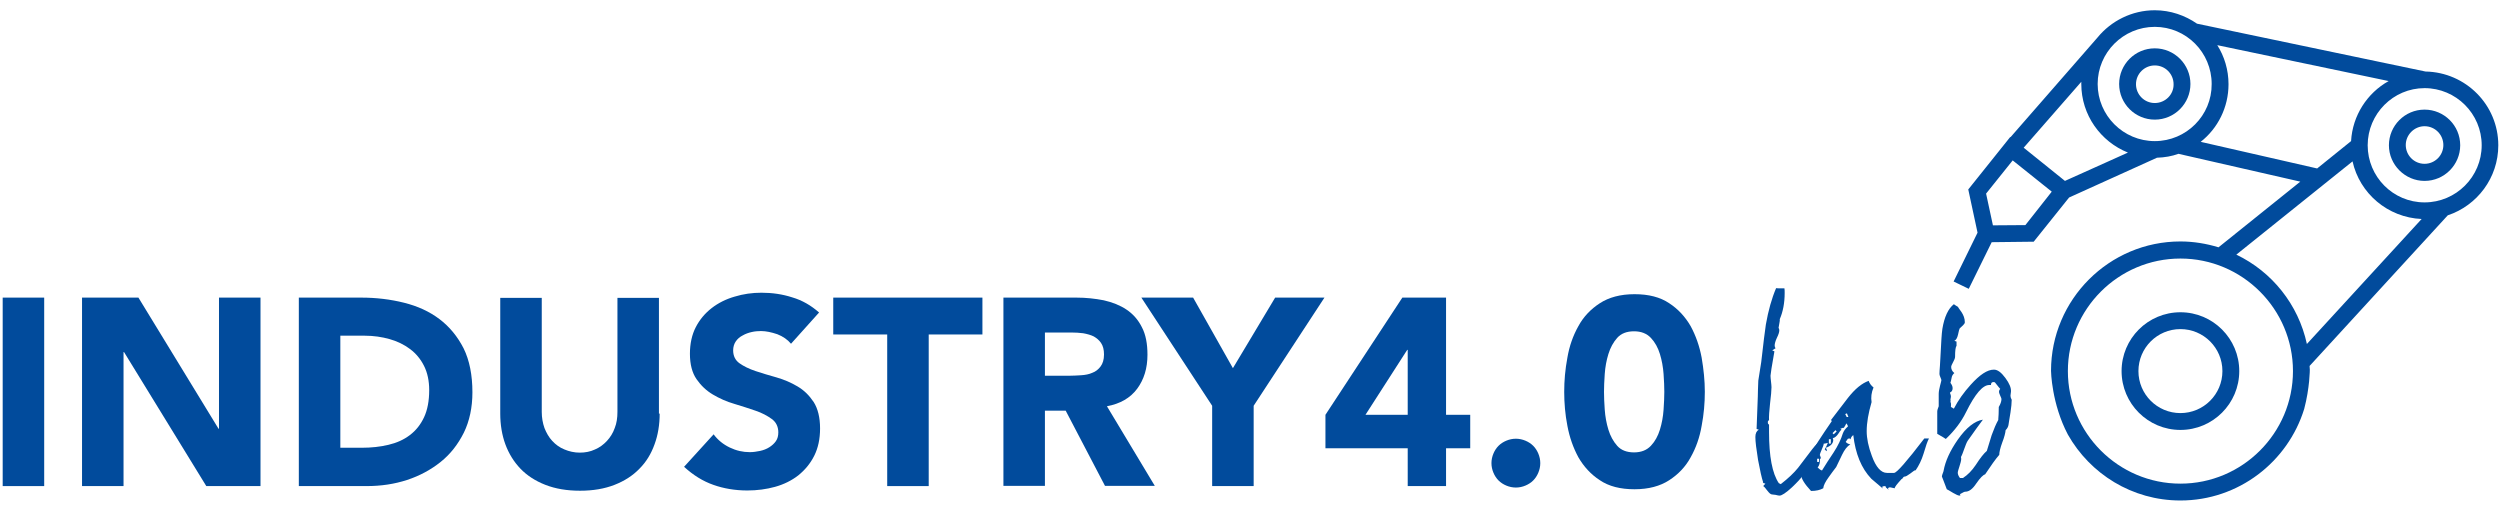 <?xml version="1.0" encoding="utf-8"?>
<!-- Generator: Adobe Illustrator 23.0.1, SVG Export Plug-In . SVG Version: 6.00 Build 0)  -->
<svg version="1.1" id="Livello_1" xmlns="http://www.w3.org/2000/svg" xmlns:xlink="http://www.w3.org/1999/xlink" x="0px" y="0px"
	 viewBox="0 0 1024 209" style="enable-background:new 0 0 1024 209;" xml:space="preserve">
<style type="text/css">
	.st0{fill:#014B9C;}
</style>
<path class="st0" d="M727.3,202.7c-1.5-0.3-1.8,0.3-3.3-1.6c-0.9-1.2-1.5-1.9-1.8-2l0.9-1c-0.4-0.1-1.4-0.4-0.9-0.5
	c-0.6-1.8-1.3-4.9-2.1-9.2c-0.7-4.4-1.1-7.5-1.1-9.4c0-1.5,0.5-2.5,1.4-3l-0.9-0.3c0.1-3.3,0.3-7.7,0.5-13.3c0-1.5,0.1-3.6,0.2-6.5
	c0.3-1.7,0.7-4.2,1.2-7.6c0.9-7.8,1.5-12.9,1.9-15.4c1-5.7,2.4-10.7,4.2-14.9c0.1,0.1,1.2,0.1,3.4,0.1c0.1,0.5,0.1,1.2,0.1,1.9
	c0,4.1-0.7,7.7-2,10.7v0.7c0,0.1-0.2,1-0.5,2.9c0.2,0.3,0.3,0.6,0.3,1c0,0.7-0.3,1.7-1,3.1c-0.6,1.3-0.9,2.4-0.9,3.1
	c0,0.5,0.1,0.8,0.4,1.1c-0.3,0.2-0.8,0.5-1.4,0.9l0.9,0.4c-1.1,6.1-1.6,9.5-1.6,10c0,1.1,0.4,3.6,0.4,4.7c0,1.3-0.2,3.5-0.6,6.8
	c-0.3,2.9-0.5,5.1-0.4,6.8h-0.1c-0.3,0-0.4,0.3-0.4,0.9c0,0.8,0.5,0.6,0.5,0.9v3c0,9.9,1.3,16.9,4,20.9l0.8,0.4
	c3.1-2.4,5.4-4.6,7.1-6.7l5.7-7.5c0.4-0.6,1.3-1.6,2.7-3c1.4-1.5,2.2-2.2,2.5-2.2c0.1,0,0.2,0,0.2,0.1c0,1.4-3.1,6.6-9.2,15.8
	c-0.8,1.2-2.3,2.8-4.4,4.8c-2.5,2.3-4.2,3.4-5.1,3.4C728.6,203,728,202.9,727.3,202.7"/>
<path class="st0" d="M790.1,179.6c-0.6,1.1-1.3,3.1-2.2,6.2c-0.8,2.6-1.9,4.9-3.3,6.9l-0.2-0.1c-0.2,0.1-0.9,0.5-2,1.4
	c-1.1,0.8-1.8,1.2-2.2,1.2c-0.8,0-0.8,1-1.3,1c-1.9,2.1-2.9,3.3-2.8,3.8c-0.4,0-1.6-0.4-2.1-0.4c0,0-0.2,0.1-0.7,0.3l0.3,0.7l-1.2-1
	l0.1-0.1c-0.1-0.3-0.3-0.4-0.7-0.4c-0.2,0-0.5,0.1-0.9,0.3l0.3,0.7c-1.1-0.9-2.6-2.2-4.7-4c-4.1-4.3-6.5-10.2-7.4-17.9
	c-0.6,0.5-0.9,0.9-1,1.4l0.1,0.4c-0.2-0.3-0.4-0.4-0.7-0.4l-0.6,0.1L756,181c0.5,0.6,1.2,0.9,1.9,1c-1.3,0.8-2.4,2.2-3.4,4.3
	c-0.8,1.7-1.6,3.3-2.4,5c-1.1,1.4-2.1,2.8-3.1,4.2c-1.3,1.8-2.1,3.3-2.2,4.5c-1.3,0.7-2.9,1.1-5,1.1c-2.7-2.9-4-5.1-4-6.4
	c0-2.8,4.2-10.2,12.5-22.2L750,172l6.9-9c2.9-3.7,5.7-6,8.5-7c0.4,1.1,1.1,2,2,2.7c-0.9,2.1-1.1,4.1-0.8,6c-1.3,4.5-2,8.4-2,11.9
	c0,3,0.7,6.4,2.1,10.1c1.7,4.7,3.8,7,6.2,7h2.9c1.1,0,5.2-4.7,12.4-14.1H790.1z M745.1,187.9h-0.8v1.3h0.8V187.9z M756.2,173.4
	c-0.1,0.5-0.5,1.1-1,1.9l-0.3-0.1c-0.2,0.1-0.6,0.3-1.1,0.4l0.4,0.3v0.2c-0.8,0.4-1.5,2.9-3.5,3.4c0.1,0.3,0.2,0.5,0.2,0.7
	c0,1.4-1,2.5-3,3.2c0.1,0.2,0.2,0.5,0.4,1l-0.2,0.4l-0.7-0.8c0.4-0.5,0.8-1.4,1.3-2.6c-0.3,0-1.3,0.4-1.7,0.3c0,1.1-1.6,3.7-1.6,4.8
	c0-0.2,0.2,0.2,0.5,1.3h-0.4c0,1.8-0.3,3-1,3.6c0.7,0.8,1.3,1.2,1.8,1.3c1.5-2.5,3.1-4.9,4.7-7.3c1.9-2.9,3.1-5.5,3.8-7.8
	c0.4-1.1,1.1-2.1,2.1-2.9C756.9,174.4,756.7,173.9,756.2,173.4 M749.9,179.9h-0.8v1.8h0.8V179.9z M752.3,176.7l-0.5-0.5l-1.2,1.2
	l0.5,0.5L752.3,176.7z M757.1,170.8l-0.6-1.5l-0.7,0.3l0.6,1.2H757.1z"/>
<path class="st0" d="M823.5,168.9c-0.5,2.8-0.7,4.5-0.8,5c-0.1,0.8-0.5,1.6-1.2,2.3c-0.1,1.1-0.5,2.8-1.4,5.1
	c-0.8,2.2-1.2,3.9-1.2,5c-1.5,1.7-3.4,4.4-5.8,8c-0.8,0.2-2,1.4-3.6,3.7c-1.5,2.3-3,3.4-4.5,3.4c-0.8,0-2.3,1.3-2.3,0.9l0.3,0.5
	c0,0.1-0.1,0.2-0.4,0.2c-0.5,0-1.4-0.4-2.6-1.1c-1.5-0.9-2.3-1.4-2.6-1.5c-1.3-3.5-2-5.2-2-5.2c0-0.7,0.7-2,0.7-2.4
	c0.7-3.9,2.6-8.1,5.8-12.7c3.5-5,7-7.7,10.3-8.2c-1.4,1.9-3.5,4.7-6.2,8.6c-0.9,1.3-2,5.4-2.8,6.7c0.1,0.3,0.1,0.6,0.1,0.9
	c0,1.3-1.4,4.6-1.4,5.5c0,0.7,0.3,1.4,0.9,2.2h1.2c1.9-1.2,3.7-3,5.3-5.4c1.8-2.8,3.3-4.7,4.5-5.7c1.3-4.1,1.9-6.3,2-6.5
	c0.9-2.5,1.8-4.6,2.7-6.2v-0.3c0.1-1.1,0.2-2.8,0.2-5c0.7-1.2,1.1-2.3,1.1-3.3c0-0.4-1-2.1-1-2.9c0-0.5,0.2-0.9,0.5-1.2
	c-0.1-0.1-0.9-1-2.2-2.7c-0.1,0-0.2,0-0.3-0.1h-0.3c-0.7,0-1,0.4-1,1.2h-0.6c-2.7-0.1-5.9,3.6-9.6,11.1c-1.9,3.9-4.7,7.6-8.3,11
	c-0.2-0.2-1.4-0.9-3.5-2.1v-9.2c0-0.7,0.5-1.7,0.6-2.1v-5.1c0-1.9,1.1-5.1,1.1-5.6c0-0.4-0.8-1.8-0.8-2.5c0-0.9,0.1-2,0.2-3.4
	c0.1-1.8,0.2-3,0.2-3.5c0.3-5.9,0.5-9.8,0.8-11.6c0.8-4.9,2.4-8.3,4.7-10.1c0.4,0.3,1,0.7,1.7,1.1c0.3,0.9,2.8,3,2.8,6.3
	c0,0.8-1.3,1.7-2.1,2.5c-0.1,0.1-0.4,1-0.7,2.6c-0.3,1.3-0.8,2.2-1.5,2.5l0.9,0.3v1.8c-0.4,0.4-0.6,1.9-0.6,4.5
	c0,1.1-1.6,3.2-1.6,4.1c0,0.9,0.4,1.8,1.3,2.5c-0.6,0.5-1,1.2-1.1,1.9c-0.2,1.1-0.4,1.8-0.5,2.1c0.6,0.8,0.9,1.5,0.9,2.2
	c0,0.9-0.4,1.5-1.1,1.8c0,0.3,0.4,0.9,0.4,1.6c0,0.3-0.1,0.7-0.2,1.2c0.1,0.3,0.1,0.6,0,1.1c0.2,0.1,0.3,0.7,0.2,2
	c0.3,0.1,0.7,0.4,1.2,0.7c1.8-3.5,4.1-6.7,6.9-9.8c3.7-4.1,6.8-6.2,9.5-6.2c1.5,0,3,1.1,4.7,3.4c1.7,2.3,2.4,4.1,2.3,5.6
	c-0.1,0.9-0.2,1.4-0.2,1.6c0,1.1,0.5,1.5,0.5,1.8C824,165.1,823.8,166.8,823.5,168.9"/>
<rect x="1.1" y="121.9" class="st0" width="17" height="77.2"/>
<polygon class="st0" points="33.6,121.9 56.7,121.9 89.5,175.6 89.7,175.6 89.7,121.9 106.7,121.9 106.7,199.1 84.5,199.1 
	50.8,144.2 50.6,144.2 50.6,199.1 33.6,199.1 "/>
<path class="st0" d="M122.4,121.9h25.5c6.2,0,12,0.7,17.6,2.1c5.6,1.4,10.4,3.6,14.5,6.7c4.1,3.1,7.4,7.1,9.9,12
	c2.4,4.9,3.6,10.9,3.6,18c0,6.2-1.2,11.8-3.5,16.5c-2.4,4.8-5.5,8.8-9.5,12c-4,3.2-8.6,5.7-13.8,7.4c-5.2,1.7-10.7,2.5-16.5,2.5
	h-27.8V121.9z M139.4,183.4h8.8c3.9,0,7.6-0.4,10.9-1.2c3.4-0.8,6.3-2.1,8.8-4c2.5-1.9,4.4-4.3,5.8-7.3c1.4-3,2.1-6.7,2.1-11.1
	c0-3.8-0.7-7.1-2.1-9.9c-1.4-2.8-3.3-5.1-5.7-6.9c-2.4-1.8-5.2-3.2-8.4-4.1c-3.2-0.9-6.6-1.4-10.2-1.4h-10V183.4z"/>
<path class="st0" d="M270.2,169.4c0,4.6-0.7,8.8-2.1,12.6c-1.4,3.9-3.4,7.2-6.2,10c-2.7,2.8-6.1,5-10.2,6.6
	c-4.1,1.6-8.8,2.4-14.1,2.4c-5.4,0-10.1-0.8-14.2-2.4c-4.1-1.6-7.5-3.8-10.2-6.6c-2.7-2.8-4.8-6.2-6.2-10c-1.4-3.8-2.1-8.1-2.1-12.6
	v-47.4h17v46.7c0,2.4,0.4,4.6,1.1,6.6c0.8,2,1.8,3.8,3.2,5.3c1.4,1.5,3,2.7,5,3.5c1.9,0.8,4,1.3,6.3,1.3c2.2,0,4.3-0.4,6.2-1.3
	c1.9-0.8,3.5-2,4.9-3.5c1.4-1.5,2.5-3.3,3.2-5.3c0.8-2,1.1-4.2,1.1-6.6v-46.7h17V169.4z"/>
<path class="st0" d="M324,140.8c-1.4-1.7-3.3-3-5.6-3.9c-2.4-0.8-4.6-1.3-6.7-1.3c-1.2,0-2.5,0.1-3.8,0.4c-1.3,0.3-2.5,0.7-3.7,1.4
	c-1.2,0.6-2.1,1.4-2.8,2.4c-0.7,1-1.1,2.3-1.1,3.7c0,2.3,0.9,4.1,2.6,5.3c1.7,1.2,3.9,2.3,6.6,3.2c2.6,0.9,5.5,1.7,8.6,2.6
	c3.1,0.9,5.9,2.1,8.6,3.7c2.7,1.6,4.8,3.7,6.6,6.4c1.7,2.7,2.6,6.3,2.6,10.8c0,4.3-0.8,8-2.4,11.2c-1.6,3.2-3.8,5.8-6.5,8
	c-2.7,2.1-5.9,3.7-9.5,4.7c-3.6,1-7.4,1.5-11.4,1.5c-5,0-9.7-0.8-13.9-2.3c-4.3-1.5-8.3-4-12-7.4l12.1-13.3c1.7,2.3,3.9,4.1,6.6,5.4
	c2.7,1.3,5.4,1.9,8.2,1.9c1.4,0,2.8-0.2,4.2-0.5c1.4-0.3,2.7-0.8,3.8-1.5c1.1-0.7,2-1.5,2.7-2.5c0.7-1,1-2.2,1-3.6
	c0-2.3-0.9-4.2-2.7-5.5c-1.8-1.3-4-2.5-6.7-3.4c-2.7-0.9-5.6-1.9-8.7-2.8c-3.1-0.9-6-2.2-8.7-3.8c-2.7-1.6-4.9-3.7-6.7-6.3
	c-1.8-2.6-2.7-6.1-2.7-10.4c0-4.1,0.8-7.8,2.4-10.9c1.6-3.1,3.8-5.7,6.5-7.8c2.7-2.1,5.9-3.7,9.4-4.7c3.6-1.1,7.2-1.6,11-1.6
	c4.4,0,8.6,0.6,12.6,1.9c4.1,1.2,7.7,3.3,11,6.2L324,140.8z"/>
<polygon class="st0" points="363.4,137 341.3,137 341.3,121.9 402.4,121.9 402.4,137 380.4,137 380.4,199.1 363.4,199.1 "/>
<path class="st0" d="M411,121.9h29.9c3.9,0,7.6,0.4,11.2,1.1c3.5,0.8,6.6,2,9.3,3.8c2.7,1.8,4.8,4.2,6.3,7.2c1.6,3,2.3,6.8,2.3,11.3
	c0,5.5-1.4,10.1-4.2,13.9c-2.8,3.8-7,6.2-12.4,7.2l19.6,32.6h-20.4l-16.1-30.8H428v30.8h-17V121.9z M428,153.9h10
	c1.5,0,3.1-0.1,4.8-0.2c1.7-0.1,3.3-0.4,4.6-1c1.4-0.5,2.5-1.4,3.4-2.6c0.9-1.2,1.4-2.8,1.4-4.9c0-2-0.4-3.5-1.2-4.7
	c-0.8-1.2-1.8-2-3-2.7c-1.2-0.6-2.7-1-4.3-1.3c-1.6-0.2-3.2-0.3-4.7-0.3H428V153.9z"/>
<polygon class="st0" points="496.5,166.2 467.5,121.9 488.7,121.9 505,150.8 522.3,121.9 542.5,121.9 513.5,166.2 513.5,199.1 
	496.5,199.1 "/>
<path class="st0" d="M576.6,183.6h-33.7v-13.7l31.5-48h17.9v48h9.9v13.7h-9.9v15.5h-15.7V183.6z M576.6,143.3h-0.2l-17.1,26.6h17.3
	V143.3z"/>
<path class="st0" d="M610.9,189.7c0-1.4,0.3-2.7,0.8-3.9c0.5-1.2,1.2-2.3,2.1-3.2c0.9-0.9,2-1.6,3.2-2.1c1.2-0.5,2.5-0.8,3.9-0.8
	c1.4,0,2.7,0.3,3.9,0.8c1.2,0.5,2.3,1.2,3.2,2.1c0.9,0.9,1.6,2,2.1,3.2c0.5,1.2,0.8,2.5,0.8,3.9c0,1.4-0.3,2.7-0.8,3.9
	c-0.5,1.2-1.2,2.3-2.1,3.2c-0.9,0.9-2,1.6-3.2,2.1c-1.2,0.5-2.5,0.8-3.9,0.8c-1.4,0-2.7-0.3-3.9-0.8c-1.2-0.5-2.3-1.2-3.2-2.1
	c-0.9-0.9-1.6-2-2.1-3.2C611.2,192.4,610.9,191.1,610.9,189.7"/>
<path class="st0" d="M640.7,160.5c0-4.6,0.4-9.2,1.3-14c0.8-4.7,2.3-9,4.5-12.9c2.1-3.9,5.1-7,8.8-9.4c3.7-2.4,8.4-3.7,14.2-3.7
	s10.5,1.2,14.2,3.7c3.7,2.4,6.6,5.6,8.8,9.4c2.1,3.9,3.6,8.1,4.5,12.9c0.8,4.7,1.3,9.4,1.3,14c0,4.6-0.4,9.2-1.3,13.9
	c-0.8,4.7-2.3,9-4.5,12.9c-2.1,3.9-5.1,7-8.8,9.4c-3.7,2.4-8.4,3.7-14.2,3.7s-10.5-1.2-14.2-3.7c-3.7-2.4-6.6-5.6-8.8-9.4
	c-2.1-3.9-3.6-8.1-4.5-12.9C641.1,169.8,640.7,165.1,640.7,160.5 M657,160.5c0,2,0.1,4.5,0.3,7.3c0.2,2.8,0.7,5.6,1.5,8.2
	c0.8,2.6,2,4.8,3.6,6.6c1.6,1.8,3.9,2.7,6.9,2.7c2.9,0,5.2-0.9,6.9-2.7c1.7-1.8,2.9-4,3.7-6.6c0.8-2.6,1.3-5.3,1.5-8.2
	c0.2-2.8,0.3-5.3,0.3-7.3c0-2-0.1-4.5-0.3-7.3c-0.2-2.8-0.7-5.6-1.5-8.2c-0.8-2.6-2-4.8-3.7-6.6c-1.7-1.8-4-2.7-6.9-2.7
	c-3,0-5.3,0.9-6.9,2.7c-1.6,1.8-2.8,4-3.6,6.6c-0.8,2.6-1.3,5.3-1.5,8.2C657.1,156.1,657,158.5,657,160.5"/>
<path class="st0" d="M847,178L847,178c9.1,16.1,26.3,27,46.1,27c23.8,0,44-15.8,50.7-37.5c2.3-8.7,2.3-16.1,2.3-16.1
	c0-0.5-0.1-1-0.1-1.5l56.6-61.7c12-4,20.7-15.3,20.7-28.7c0-16.5-13.3-29.9-29.8-30.2L899.9,9.7C895,6.3,889,4.2,882.6,4.2
	c-9.4,0-17.9,4.4-23.4,11.1l0,0l-35.7,40.9l-0.1-0.1l-17.2,21.5l3.8,17.7l-9.8,20l6.2,3l9.4-19.1l17.2-0.2l14.5-18.1l36-16.3
	c3.1-0.1,6.1-0.6,8.8-1.6l49.9,11.4l-33.5,26.9c-4.9-1.5-10.2-2.4-15.6-2.4c-29.2,0-53,23.8-53,53C840.1,152,840.3,165.3,847,178
	 M1016.5,59.5c0,12.9-10.5,23.4-23.4,23.4c-12.9,0-23.3-10.5-23.3-23.4c0-12.9,10.5-23.4,23.3-23.4
	C1006,36.1,1016.5,46.6,1016.5,59.5 M829.6,92.2l-13.3,0.1l-2.8-13l10.9-13.6l16,12.8L829.6,92.2z M845.8,74.1l-16.9-13.6l23.6-27
	c0,0.3,0,0.6,0,0.9c0,12.7,7.9,23.6,19.1,28.1L845.8,74.1z M882.6,57.8c-12.9,0-23.4-10.5-23.4-23.4c0-12.9,10.5-23.4,23.4-23.4
	c12.9,0,23.3,10.5,23.3,23.4C906,47.3,895.5,57.8,882.6,57.8 M901.4,58.1c7-5.5,11.4-14.1,11.4-23.6c0-5.9-1.7-11.4-4.6-16
	l70.2,14.7c-8.8,4.9-14.8,14.1-15.4,24.6L949.1,69L901.4,58.1z M963.6,66.1c2.9,13.1,14.4,23,28.3,23.6l-47,51.2
	c-3.5-16.2-14.3-29.6-28.9-36.6L963.6,66.1z M893.1,105.9c25.4,0,46.1,20.7,46.1,46.1c0,25.4-20.7,46.1-46.1,46.1
	c-25.4,0-46.1-20.7-46.1-46.1C847,126.6,867.7,105.9,893.1,105.9"/>
<path class="st0" d="M893.1,176.1c13.3,0,24.1-10.8,24.1-24.1c0-13.3-10.8-24.1-24.1-24.1S869,138.7,869,152
	C869,165.3,879.8,176.1,893.1,176.1 M893.1,134.8c9.5,0,17.2,7.7,17.2,17.2s-7.7,17.2-17.2,17.2c-9.5,0-17.2-7.7-17.2-17.2
	S883.6,134.8,893.1,134.8"/>
<path class="st0" d="M993.1,74.1c8.1,0,14.6-6.6,14.6-14.6c0-8.1-6.6-14.6-14.6-14.6c-8.1,0-14.6,6.6-14.6,14.6
	C978.5,67.5,985.1,74.1,993.1,74.1 M993.1,51.7c4.3,0,7.7,3.5,7.7,7.7c0,4.3-3.5,7.7-7.7,7.7c-4.3,0-7.7-3.5-7.7-7.7
	C985.4,55.2,988.9,51.7,993.1,51.7"/>
<path class="st0" d="M882.6,19.8c-8.1,0-14.6,6.6-14.6,14.6c0,8.1,6.6,14.6,14.6,14.6c8.1,0,14.6-6.6,14.6-14.6
	C897.2,26.4,890.7,19.8,882.6,19.8 M882.6,42.2c-4.3,0-7.7-3.5-7.7-7.7c0-4.3,3.5-7.7,7.7-7.7c4.3,0,7.7,3.5,7.7,7.7
	C890.4,38.7,886.9,42.2,882.6,42.2"/>
</svg>
